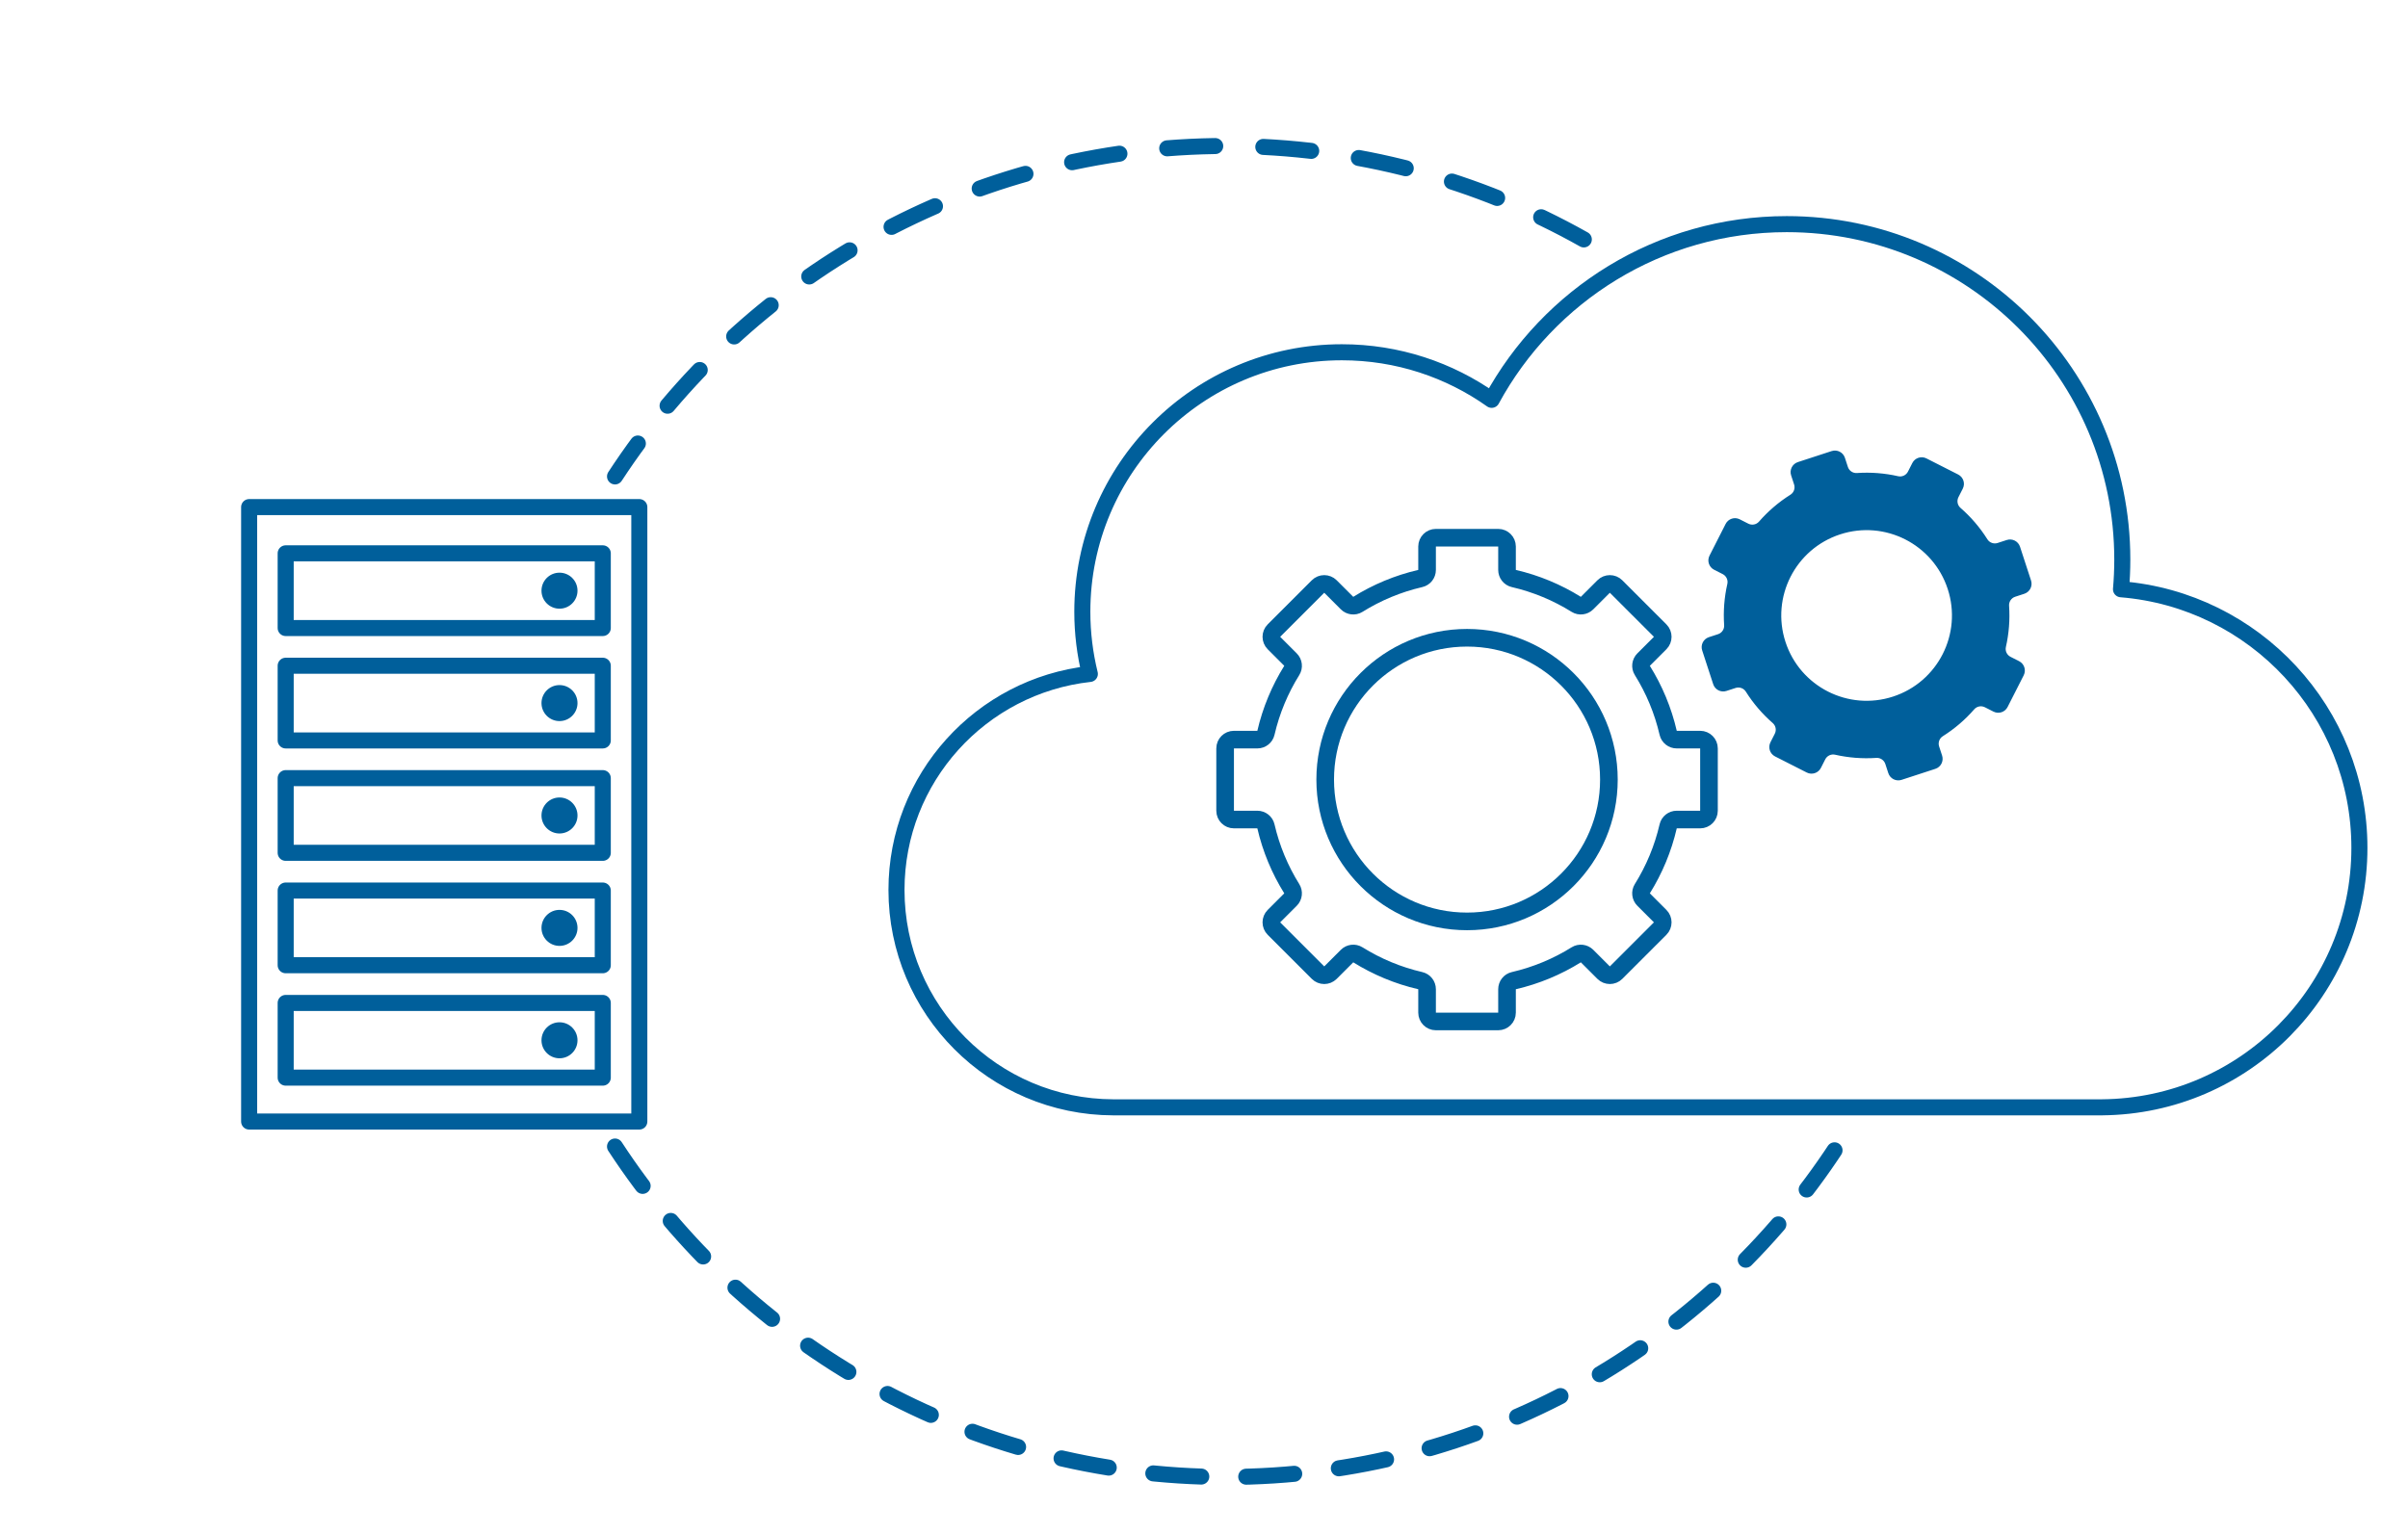 <?xml version="1.0" encoding="utf-8"?>
<!-- Generator: Adobe Illustrator 25.4.1, SVG Export Plug-In . SVG Version: 6.00 Build 0)  -->
<svg version="1.1" xmlns="http://www.w3.org/2000/svg" xmlns:xlink="http://www.w3.org/1999/xlink" x="0px" y="0px"
	 viewBox="0 0 1500 956" style="enable-background:new 0 0 1500 956;" xml:space="preserve">
<style type="text/css">
	.st0{fill:none;stroke:#F29000;stroke-width:13;stroke-linecap:round;stroke-linejoin:round;stroke-miterlimit:10;}
	.st1{fill:#F29000;stroke:#F29000;stroke-width:13;stroke-linecap:round;stroke-linejoin:round;stroke-miterlimit:10;}
	.st2{fill:none;stroke:#F29000;stroke-width:11.223;stroke-linecap:round;stroke-linejoin:round;stroke-miterlimit:10;}
	.st3{fill:none;stroke:#F29000;stroke-width:13;stroke-linecap:round;stroke-linejoin:round;}
	
		.st4{fill:none;stroke:#F29000;stroke-width:13;stroke-linecap:round;stroke-linejoin:round;stroke-dasharray:47.818,47.818;}
	.st5{fill:none;stroke:#F29000;stroke-width:13;stroke-miterlimit:10;}
	.st6{fill:none;stroke:#FFFFFF;stroke-width:50;stroke-linejoin:round;stroke-miterlimit:10;}
	.st7{fill:none;stroke:#F29000;stroke-width:13;stroke-linejoin:round;stroke-miterlimit:10;}
	.st8{fill:none;stroke:#F29000;stroke-width:10;stroke-linecap:round;stroke-linejoin:round;stroke-miterlimit:10;}
	.st9{fill:#F29000;stroke:#F29000;stroke-width:10;stroke-linecap:round;stroke-linejoin:round;stroke-miterlimit:10;}
	.st10{fill:#F29000;}
	
		.st11{fill-rule:evenodd;clip-rule:evenodd;fill:none;stroke:#F29000;stroke-width:13;stroke-linecap:round;stroke-linejoin:round;stroke-miterlimit:10;}
	.st12{display:none;}
	.st13{fill:none;stroke:#F29000;stroke-width:12.767;stroke-linecap:round;stroke-miterlimit:10;}
	.st14{fill-rule:evenodd;clip-rule:evenodd;fill:none;stroke:#F29000;stroke-width:13;stroke-linecap:round;stroke-miterlimit:10;}
	.st15{fill:none;stroke:#F29000;stroke-width:13;stroke-linecap:round;stroke-miterlimit:10;}
	
		.st16{fill:none;stroke:#F29000;stroke-width:13;stroke-linecap:round;stroke-linejoin:round;stroke-dasharray:43.584,43.584;}
	.st17{fill:#005F9B;}
	.st18{fill:none;stroke:#005F9B;stroke-width:12.767;stroke-linecap:round;stroke-miterlimit:10;}
	.st19{fill-rule:evenodd;clip-rule:evenodd;fill:none;stroke:#005F9B;stroke-width:13;stroke-linecap:round;stroke-miterlimit:10;}
	.st20{fill:none;stroke:#005F9B;stroke-width:13;stroke-linecap:round;stroke-miterlimit:10;}
	.st21{fill:#005F9B;stroke:#005F9B;stroke-miterlimit:10;}
	.st22{fill:none;stroke:#005F9B;stroke-width:13;stroke-linecap:round;stroke-linejoin:round;}
	
		.st23{fill:none;stroke:#005F9B;stroke-width:13;stroke-linecap:round;stroke-linejoin:round;stroke-dasharray:43.584,43.584;}
	.st24{fill:none;stroke:#005F9B;stroke-width:13;stroke-linejoin:round;stroke-miterlimit:10;}
	.st25{fill:none;stroke:#F29000;stroke-width:14.026;stroke-linecap:round;stroke-linejoin:round;stroke-miterlimit:10;}
	.st26{fill-rule:evenodd;clip-rule:evenodd;fill:none;stroke:#F29000;stroke-width:13;stroke-miterlimit:10;}
	.st27{fill:#F29000;stroke:#F29000;stroke-width:13;stroke-miterlimit:10;}
	.st28{fill-rule:evenodd;clip-rule:evenodd;fill:none;stroke:#F29000;stroke-width:10;stroke-miterlimit:10;}
	.st29{fill:none;stroke:#F29000;stroke-width:10;stroke-linecap:round;stroke-miterlimit:10;}
	.st30{fill-rule:evenodd;clip-rule:evenodd;fill:none;stroke:#F29000;stroke-width:10;stroke-linecap:round;stroke-miterlimit:10;}
	.st31{fill:#F29000;stroke:#F29000;stroke-width:10;stroke-miterlimit:10;}
	
		.st32{fill-rule:evenodd;clip-rule:evenodd;fill:none;stroke:#F29000;stroke-width:10;stroke-linecap:round;stroke-linejoin:round;stroke-miterlimit:10;}
	.st33{fill-rule:evenodd;clip-rule:evenodd;fill:none;stroke:#D33200;stroke-width:10;stroke-miterlimit:10;}
	.st34{fill:none;stroke:#D33200;stroke-width:10;stroke-linecap:round;stroke-miterlimit:10;}
	.st35{fill-rule:evenodd;clip-rule:evenodd;fill:none;stroke:#D33200;stroke-width:10;stroke-linecap:round;stroke-miterlimit:10;}
	.st36{fill:#D33200;stroke:#D33200;stroke-width:10;stroke-miterlimit:10;}
	.st37{fill:#D33200;}
	
		.st38{fill-rule:evenodd;clip-rule:evenodd;fill:none;stroke:#D33200;stroke-width:10;stroke-linecap:round;stroke-linejoin:round;stroke-miterlimit:10;}
	.st39{fill:none;stroke:#D33200;stroke-width:10;stroke-linecap:round;stroke-linejoin:round;stroke-miterlimit:10;}
	
		.st40{fill-rule:evenodd;clip-rule:evenodd;fill:#F29000;stroke:#F29000;stroke-width:13;stroke-linecap:round;stroke-linejoin:round;stroke-miterlimit:10;}
	.st41{fill:none;stroke:#D64708;stroke-width:13;stroke-linecap:round;stroke-linejoin:round;stroke-miterlimit:10;}
	.st42{fill:#D64708;stroke:#D64708;stroke-width:18.613;stroke-linecap:round;stroke-linejoin:round;stroke-miterlimit:10;}
	.st43{fill:none;stroke:#D64708;stroke-width:13;stroke-linecap:round;stroke-miterlimit:10;}
	.st44{fill:#D64708;stroke:#D64708;stroke-width:13;stroke-miterlimit:10;}
	.st45{fill:#D64708;}
	.st46{fill:none;stroke:#00656C;stroke-width:10;stroke-linecap:round;stroke-linejoin:round;stroke-miterlimit:10;}
	.st47{fill:#00656C;}
	.st48{fill:none;stroke:#00656C;stroke-width:10;stroke-linecap:round;stroke-miterlimit:10;}
	.st49{fill:#00656C;stroke:#00656C;stroke-width:10;stroke-miterlimit:10;}
	.st50{fill:none;stroke:#00656C;stroke-width:10;stroke-linecap:round;stroke-linejoin:round;}
	
		.st51{fill:none;stroke:#00656C;stroke-width:10;stroke-linecap:round;stroke-linejoin:round;stroke-dasharray:61.801,61.801;}
	.st52{fill:none;stroke:#005B64;stroke-width:10;stroke-linecap:round;stroke-miterlimit:10;}
	.st53{fill:#FFFFFF;stroke:#00656C;stroke-width:10;stroke-linecap:round;stroke-linejoin:round;stroke-miterlimit:10;}
	.st54{fill:#FFFFFF;}
	.st55{fill:none;stroke:#006C73;stroke-width:10;stroke-linecap:round;stroke-linejoin:round;stroke-miterlimit:10;}
	
		.st56{fill-rule:evenodd;clip-rule:evenodd;fill:none;stroke:#006C73;stroke-width:10;stroke-linecap:round;stroke-linejoin:round;stroke-miterlimit:10;}
	.st57{fill:none;stroke:#00656C;stroke-width:10;stroke-linecap:round;stroke-miterlimit:10;}
	
		.st58{fill-rule:evenodd;clip-rule:evenodd;fill:none;stroke:#00656C;stroke-width:10;stroke-linecap:round;stroke-miterlimit:10;}
	
		.st59{fill-rule:evenodd;clip-rule:evenodd;fill:none;stroke:#D64708;stroke-width:13;stroke-linecap:round;stroke-linejoin:round;stroke-miterlimit:10;}
	.st60{fill:#D64708;stroke:#D64708;stroke-width:13;stroke-linecap:round;stroke-linejoin:round;stroke-miterlimit:10;}
	.st61{fill-rule:evenodd;clip-rule:evenodd;fill:none;stroke:#D64708;stroke-width:13;stroke-linecap:round;stroke-miterlimit:10;}
	.st62{fill:#D64708;stroke:#D64708;stroke-width:12.77;stroke-linecap:round;stroke-miterlimit:10;}
	.st63{fill:none;stroke:#D64708;stroke-width:13;stroke-linejoin:round;stroke-miterlimit:10;}
	.st64{fill:none;stroke:#D64708;stroke-width:13.051;stroke-linejoin:round;stroke-miterlimit:10;}
	.st65{fill:none;stroke:#D64708;stroke-width:13;stroke-miterlimit:10;}
	.st66{fill:#D33200;stroke:#D33200;stroke-width:10;stroke-linecap:round;stroke-miterlimit:10;}
	.st67{fill:none;stroke:#D33200;stroke-width:8.661;stroke-linecap:round;stroke-miterlimit:10;}
	.st68{fill:#D33200;stroke:#D33200;stroke-width:8.661;stroke-linecap:round;stroke-miterlimit:10;}
	.st69{fill:none;stroke:#D33200;stroke-width:13;stroke-linejoin:round;stroke-miterlimit:10;}
	.st70{fill:none;stroke:#D33200;stroke-width:13.051;stroke-linejoin:round;stroke-miterlimit:10;}
	.st71{fill:none;stroke:#D33200;stroke-width:13;stroke-miterlimit:10;}
	.st72{fill:none;stroke:#D33200;stroke-width:10;stroke-linejoin:round;stroke-miterlimit:10;}
	.st73{fill:none;stroke:#D33200;stroke-width:10;stroke-miterlimit:10;}
	.st74{fill:#D64708;stroke:#D64708;stroke-width:13;stroke-linecap:round;stroke-miterlimit:10;}
	
		.st75{fill-rule:evenodd;clip-rule:evenodd;fill:#D64708;stroke:#D64708;stroke-width:13;stroke-linecap:round;stroke-linejoin:round;stroke-miterlimit:10;}
	.st76{fill-rule:evenodd;clip-rule:evenodd;fill:#D64708;}
	.st77{fill:#D64708;stroke:#D64708;stroke-width:13.324;stroke-miterlimit:10;}
	.st78{fill:none;stroke:#006C73;stroke-width:10;stroke-linecap:round;stroke-miterlimit:10;}
	.st79{fill:none;stroke:#005F9B;stroke-width:13;stroke-miterlimit:10;}
	.st80{fill:#005F9B;stroke:#005F9B;stroke-width:13;stroke-linecap:round;stroke-miterlimit:10;}
	
		.st81{fill-rule:evenodd;clip-rule:evenodd;fill:#005F9B;stroke:#005F9B;stroke-width:13;stroke-linecap:round;stroke-linejoin:round;stroke-miterlimit:10;}
	
		.st82{fill-rule:evenodd;clip-rule:evenodd;fill:none;stroke:#005F9B;stroke-width:13;stroke-linecap:round;stroke-linejoin:round;stroke-miterlimit:10;}
	.st83{fill:none;stroke:#005F9B;stroke-width:13;stroke-linecap:round;stroke-linejoin:round;stroke-miterlimit:10;}
	.st84{fill-rule:evenodd;clip-rule:evenodd;fill:#005F9B;stroke:#005F9B;stroke-miterlimit:10;}
	.st85{fill:#005F9B;stroke:#005F9B;stroke-width:13.324;stroke-miterlimit:10;}
	.st86{fill:#D33200;stroke:#D33200;stroke-miterlimit:10;}
	.st87{fill:none;stroke:#F29000;stroke-width:15;stroke-linecap:round;stroke-linejoin:round;}
	
		.st88{fill:none;stroke:#F29000;stroke-width:15;stroke-linecap:round;stroke-linejoin:round;stroke-dasharray:56.259,30.942;}
	
		.st89{fill:none;stroke:#F29000;stroke-width:15;stroke-linecap:round;stroke-linejoin:round;stroke-dasharray:56.921,31.306;}
	
		.st90{fill:none;stroke:#F29000;stroke-width:15;stroke-linecap:round;stroke-linejoin:round;stroke-dasharray:56.182,30.9;}
	
		.st91{fill:none;stroke:#F29000;stroke-width:15;stroke-linecap:round;stroke-linejoin:round;stroke-dasharray:56.398,31.019;}
	.st92{fill:#FFFFFF;stroke:#F29000;stroke-width:15;stroke-linecap:round;stroke-miterlimit:10;}
	.st93{fill:#F29000;stroke:#F29000;stroke-width:0.679;stroke-miterlimit:10;}
	.st94{fill-rule:evenodd;clip-rule:evenodd;fill:#006C73;}
	.st95{fill:none;stroke:#006C73;stroke-width:10;stroke-miterlimit:10;}
	.st96{fill-rule:evenodd;clip-rule:evenodd;fill:none;stroke:#006C73;stroke-width:10;stroke-miterlimit:10;}
	
		.st97{fill:none;stroke:#006C73;stroke-width:12.391;stroke-linecap:round;stroke-linejoin:round;stroke-miterlimit:10;stroke-dasharray:25,29.65;}
	.st98{fill:#006C73;}
	
		.st99{fill:none;stroke:#006C73;stroke-width:10;stroke-linecap:round;stroke-linejoin:round;stroke-miterlimit:10;stroke-dasharray:12.891,29.65;}
	.st100{fill:#006C73;stroke:#006C73;stroke-width:1.363;stroke-miterlimit:10;}
	.st101{fill:none;stroke:#F29000;stroke-width:8.661;stroke-linecap:round;stroke-miterlimit:10;}
	.st102{fill:#F29000;stroke:#F29000;stroke-width:8.661;stroke-linecap:round;stroke-miterlimit:10;}
	.st103{fill:none;stroke:#F29000;stroke-width:13.051;stroke-linecap:round;stroke-linejoin:round;stroke-miterlimit:10;}
	.st104{fill:#F29000;stroke:#F29000;stroke-miterlimit:10;}
	.st105{fill:#F29000;stroke:#F29000;stroke-width:10;stroke-linecap:round;stroke-miterlimit:10;}
	
		.st106{fill-rule:evenodd;clip-rule:evenodd;fill:#FFFFFF;stroke:#F29000;stroke-width:10;stroke-linecap:round;stroke-miterlimit:10;}
	.st107{fill:none;stroke:#F29000;stroke-width:13.051;stroke-linejoin:round;stroke-miterlimit:10;}
	.st108{fill:none;stroke:#F29000;stroke-width:10.981;stroke-miterlimit:10;}
	.st109{fill:none;stroke:#F29000;stroke-width:9.012;stroke-linecap:round;stroke-linejoin:round;stroke-miterlimit:10;}
	
		.st110{fill:none;stroke:#F29000;stroke-width:9.985;stroke-linecap:round;stroke-linejoin:round;stroke-miterlimit:10;stroke-dasharray:29.955,28;}
	.st111{fill:none;stroke:#005F9B;stroke-width:10.981;stroke-miterlimit:10;}
	
		.st112{fill:none;stroke:#005F9B;stroke-width:9.985;stroke-linecap:round;stroke-linejoin:round;stroke-miterlimit:10;stroke-dasharray:29.955,28;}
	
		.st113{fill:none;stroke:#005F9B;stroke-width:9.985;stroke-linecap:round;stroke-linejoin:round;stroke-miterlimit:10;stroke-dasharray:29.955;}
	.st114{fill:none;stroke:#D33200;stroke-width:10.981;stroke-miterlimit:10;}
	.st115{fill:none;stroke:#D33200;stroke-width:9.012;stroke-linecap:round;stroke-linejoin:round;stroke-miterlimit:10;}
	
		.st116{fill:none;stroke:#D33200;stroke-width:9.985;stroke-linecap:round;stroke-linejoin:round;stroke-miterlimit:10;stroke-dasharray:29.955,28;}
	.st117{fill:none;stroke:#005F9B;stroke-width:10;stroke-linecap:round;stroke-linejoin:round;stroke-miterlimit:10;}
	.st118{fill-rule:evenodd;clip-rule:evenodd;fill:none;stroke:#006C73;stroke-width:10;stroke-linecap:round;stroke-miterlimit:10;}
	.st119{fill:#006C73;stroke:#006C73;stroke-width:10;stroke-linecap:round;stroke-miterlimit:10;}
	.st120{fill:#006C73;stroke:#006C73;stroke-width:10;stroke-linecap:round;stroke-linejoin:round;stroke-miterlimit:10;}
	.st121{fill-rule:evenodd;clip-rule:evenodd;fill:#006C73;stroke:#006C73;stroke-miterlimit:10;}
	.st122{fill:#006C73;stroke:#006C73;stroke-width:10;stroke-miterlimit:10;}
</style>
<g id="Hintergrund">
</g>
<g id="exPaper_Grafik_01">
</g>
<g id="exPaper_Grafik_02">
</g>
<g id="Ebene_14">
</g>
<g id="exPaper_Grafik_03" class="st12">
</g>
<g id="exPaper_Grafik_04">
</g>
<g id="exPaper_Grafik_05">
</g>
<g id="exPaper_Grafik_06">
</g>
<g id="newsWeb_Grafik_01">
</g>
<g id="newsWeb_Grafik_02">
</g>
<g id="newsWeb_Grafik_03">
</g>
<g id="newsWeb_Grafik_04">
</g>
<g id="newsWeb_Grafik_05">
</g>
<g id="webPortal_Grafik_06">
	<g>
		<g>
			<path class="st111" d="M1064.562,505.161v-38.843c0-3.026-2.453-5.479-5.479-5.479h-14.609
				c-2.53,0-4.749-1.73-5.319-4.195c-3.233-13.986-8.739-27.1-16.12-38.926
				c-1.341-2.148-0.999-4.94,0.792-6.731l10.329-10.329
				c2.14-2.14,2.14-5.609,0-7.748l-27.466-27.466
				c-2.14-2.14-5.609-2.14-7.748,0l-10.329,10.329
				c-1.791,1.791-4.583,2.133-6.731,0.792
				c-11.826-7.382-24.94-12.887-38.926-16.12
				c-2.465-0.57-4.195-2.789-4.195-5.319v-14.609c0-3.026-2.453-5.479-5.479-5.479
				h-38.843c-3.026,0-5.479,2.453-5.479,5.479v14.609
				c0,2.53-1.73,4.749-4.195,5.319c-13.986,3.233-27.1,8.739-38.926,16.12
				c-2.148,1.341-4.94,0.999-6.731-0.792l-10.329-10.329
				c-2.14-2.14-5.609-2.14-7.748,0l-27.466,27.466
				c-2.14,2.14-2.14,5.609,0,7.748l10.329,10.329
				c1.791,1.791,2.133,4.583,0.792,6.731c-7.382,11.826-12.887,24.94-16.12,38.926
				c-0.57,2.465-2.789,4.195-5.319,4.195h-14.609c-3.026,0-5.479,2.453-5.479,5.479
				v38.843c0,3.026,2.453,5.479,5.479,5.479h14.609
				c2.53,0,4.749,1.73,5.319,4.195c3.233,13.986,8.739,27.1,16.12,38.926
				c1.341,2.148,0.999,4.94-0.792,6.731l-10.329,10.329
				c-2.14,2.14-2.14,5.608,0,7.748l27.466,27.466
				c2.14,2.14,5.609,2.14,7.748,0l10.329-10.329
				c1.791-1.791,4.583-2.133,6.731-0.792c11.826,7.382,24.94,12.887,38.926,16.12
				c2.465,0.57,4.195,2.789,4.195,5.319v14.609c0,3.026,2.453,5.479,5.479,5.479
				h38.843c3.026,0,5.479-2.453,5.479-5.479v-14.609
				c0-2.53,1.73-4.749,4.195-5.319c13.986-3.233,27.1-8.738,38.926-16.12
				c2.148-1.341,4.94-0.999,6.731,0.791l10.329,10.329
				c2.14,2.14,5.609,2.14,7.748,0l27.466-27.466
				c2.14-2.14,2.14-5.608,0-7.748l-10.329-10.329
				c-1.791-1.791-2.133-4.583-0.792-6.731
				c7.382-11.826,12.887-24.94,16.12-38.926c0.57-2.465,2.789-4.195,5.319-4.195
				h14.609C1062.109,510.64,1064.562,508.187,1064.562,505.161z"/>
			<circle class="st111" cx="913.86" cy="485.74" r="88.362"/>
		</g>
		<path class="st21" d="M1264.71,361.867l-6.873-21.062
			c-1.036-3.174-4.448-4.907-7.622-3.872l-5.691,1.857
			c-2.617,0.854-5.488-0.166-6.954-2.496c-4.635-7.364-10.27-13.895-16.665-19.465
			c-2.079-1.811-2.649-4.802-1.401-7.26l2.71-5.336
			c1.512-2.977,0.325-6.616-2.652-8.128l-19.753-10.033
			c-2.977-1.512-6.616-0.325-8.128,2.652l-2.71,5.336
			c-1.248,2.458-4.001,3.761-6.689,3.151c-8.27-1.878-16.868-2.576-25.548-1.976
			c-2.746,0.19-5.263-1.526-6.117-4.144l-1.857-5.691
			c-1.036-3.174-4.448-4.908-7.623-3.872l-21.062,6.873
			c-3.174,1.036-4.908,4.448-3.872,7.623l1.857,5.691
			c0.854,2.617-0.166,5.488-2.496,6.954c-7.364,4.635-13.895,10.27-19.465,16.664
			c-1.811,2.079-4.802,2.65-7.26,1.401l-5.336-2.71
			c-2.977-1.512-6.616-0.325-8.128,2.652l-10.033,19.753
			c-1.512,2.977-0.325,6.616,2.652,8.128l5.336,2.71
			c2.458,1.248,3.761,4.001,3.151,6.689c-1.879,8.27-2.576,16.868-1.976,25.548
			c0.19,2.746-1.526,5.263-4.144,6.117l-5.691,1.857
			c-3.174,1.036-4.907,4.449-3.872,7.623l6.873,21.062
			c1.036,3.174,4.448,4.907,7.622,3.872l5.691-1.857
			c2.617-0.854,5.488,0.166,6.954,2.496c4.635,7.364,10.27,13.896,16.665,19.465
			c2.079,1.811,2.65,4.802,1.401,7.26l-2.71,5.336
			c-1.512,2.977-0.325,6.616,2.652,8.128l19.753,10.033
			c2.977,1.512,6.616,0.325,8.128-2.652l2.71-5.336
			c1.248-2.458,4.001-3.761,6.689-3.151c8.27,1.878,16.868,2.576,25.548,1.976
			c2.746-0.19,5.263,1.526,6.117,4.144l1.857,5.691
			c1.036,3.174,4.448,4.907,7.622,3.872l21.062-6.873
			c3.174-1.036,4.908-4.448,3.872-7.623l-1.857-5.691
			c-0.854-2.617,0.166-5.488,2.496-6.954c7.364-4.635,13.896-10.27,19.466-16.664
			c1.811-2.079,4.802-2.649,7.26-1.401l5.336,2.71
			c2.977,1.512,6.616,0.325,8.128-2.652l10.033-19.753
			c1.512-2.977,0.325-6.616-2.652-8.128l-5.336-2.711
			c-2.458-1.248-3.761-4.001-3.151-6.689c1.878-8.27,2.576-16.868,1.976-25.548
			c-0.19-2.746,1.526-5.263,4.144-6.117l5.691-1.857
			C1264.012,368.454,1265.746,365.041,1264.71,361.867z M1179.399,434.494
			c-28.172,9.193-58.461-6.193-67.654-34.364
			c-9.193-28.172,6.193-58.461,34.364-67.654
			c28.172-9.193,58.461,6.193,67.654,34.364
			C1222.956,395.011,1207.571,425.301,1179.399,434.494z"/>
	</g>
	<g>
		<path class="st112" d="M383.109,714.376c80.974,123.946,221.195,205.893,380.619,205.893
			s299.645-81.947,380.619-205.893"/>
		<path class="st113" d="M986.602,149.177c-65.833-37.068-141.875-58.221-222.873-58.221
			c-159.424,0-299.645,81.947-380.619,205.893"/>
	</g>
	<g>
		<rect x="155.199" y="315.961" class="st117" width="243.046" height="382.84"/>
		<g>
			<g>
				<rect x="177.957" y="484.841" class="st117" width="197.529" height="46.538"/>
				<circle class="st17" cx="348.525" cy="508.109" r="11.217"/>
			</g>
			<g>
				<rect x="177.957" y="414.806" class="st117" width="197.529" height="46.538"/>
				<circle class="st17" cx="348.525" cy="438.075" r="11.217"/>
			</g>
			<g>
				<rect x="177.957" y="344.771" class="st117" width="197.529" height="46.538"/>
				<circle class="st17" cx="348.525" cy="368.04" r="11.217"/>
			</g>
			<g>
				<rect x="177.957" y="554.875" class="st117" width="197.529" height="46.538"/>
				<circle class="st17" cx="348.525" cy="578.144" r="11.217"/>
			</g>
			<g>
				<rect x="177.957" y="624.91" class="st117" width="197.529" height="46.538"/>
				<circle class="st17" cx="348.525" cy="648.179" r="11.217"/>
			</g>
		</g>
	</g>
	<path class="st117" d="M1469.728,528.289c0-84.856-65.377-154.436-148.508-161.135
		c0.535-6.095,0.809-12.265,0.809-18.499c0-115.429-93.574-209.003-209.003-209.003
		c-79.398,0-148.454,44.273-183.83,109.478c-26.363-18.668-58.559-29.641-93.32-29.641
		c-89.288,0-161.671,72.383-161.671,161.671c0,13.359,1.632,26.336,4.687,38.752
		c-67.747,7.459-120.451,64.875-120.451,134.609c0,74.705,60.484,135.281,135.154,135.435
		v0.004h615.89v-0.018C1398.114,689.175,1469.728,617.101,1469.728,528.289z"/>
</g>
<g id="Ebene_15">
</g>
</svg>

